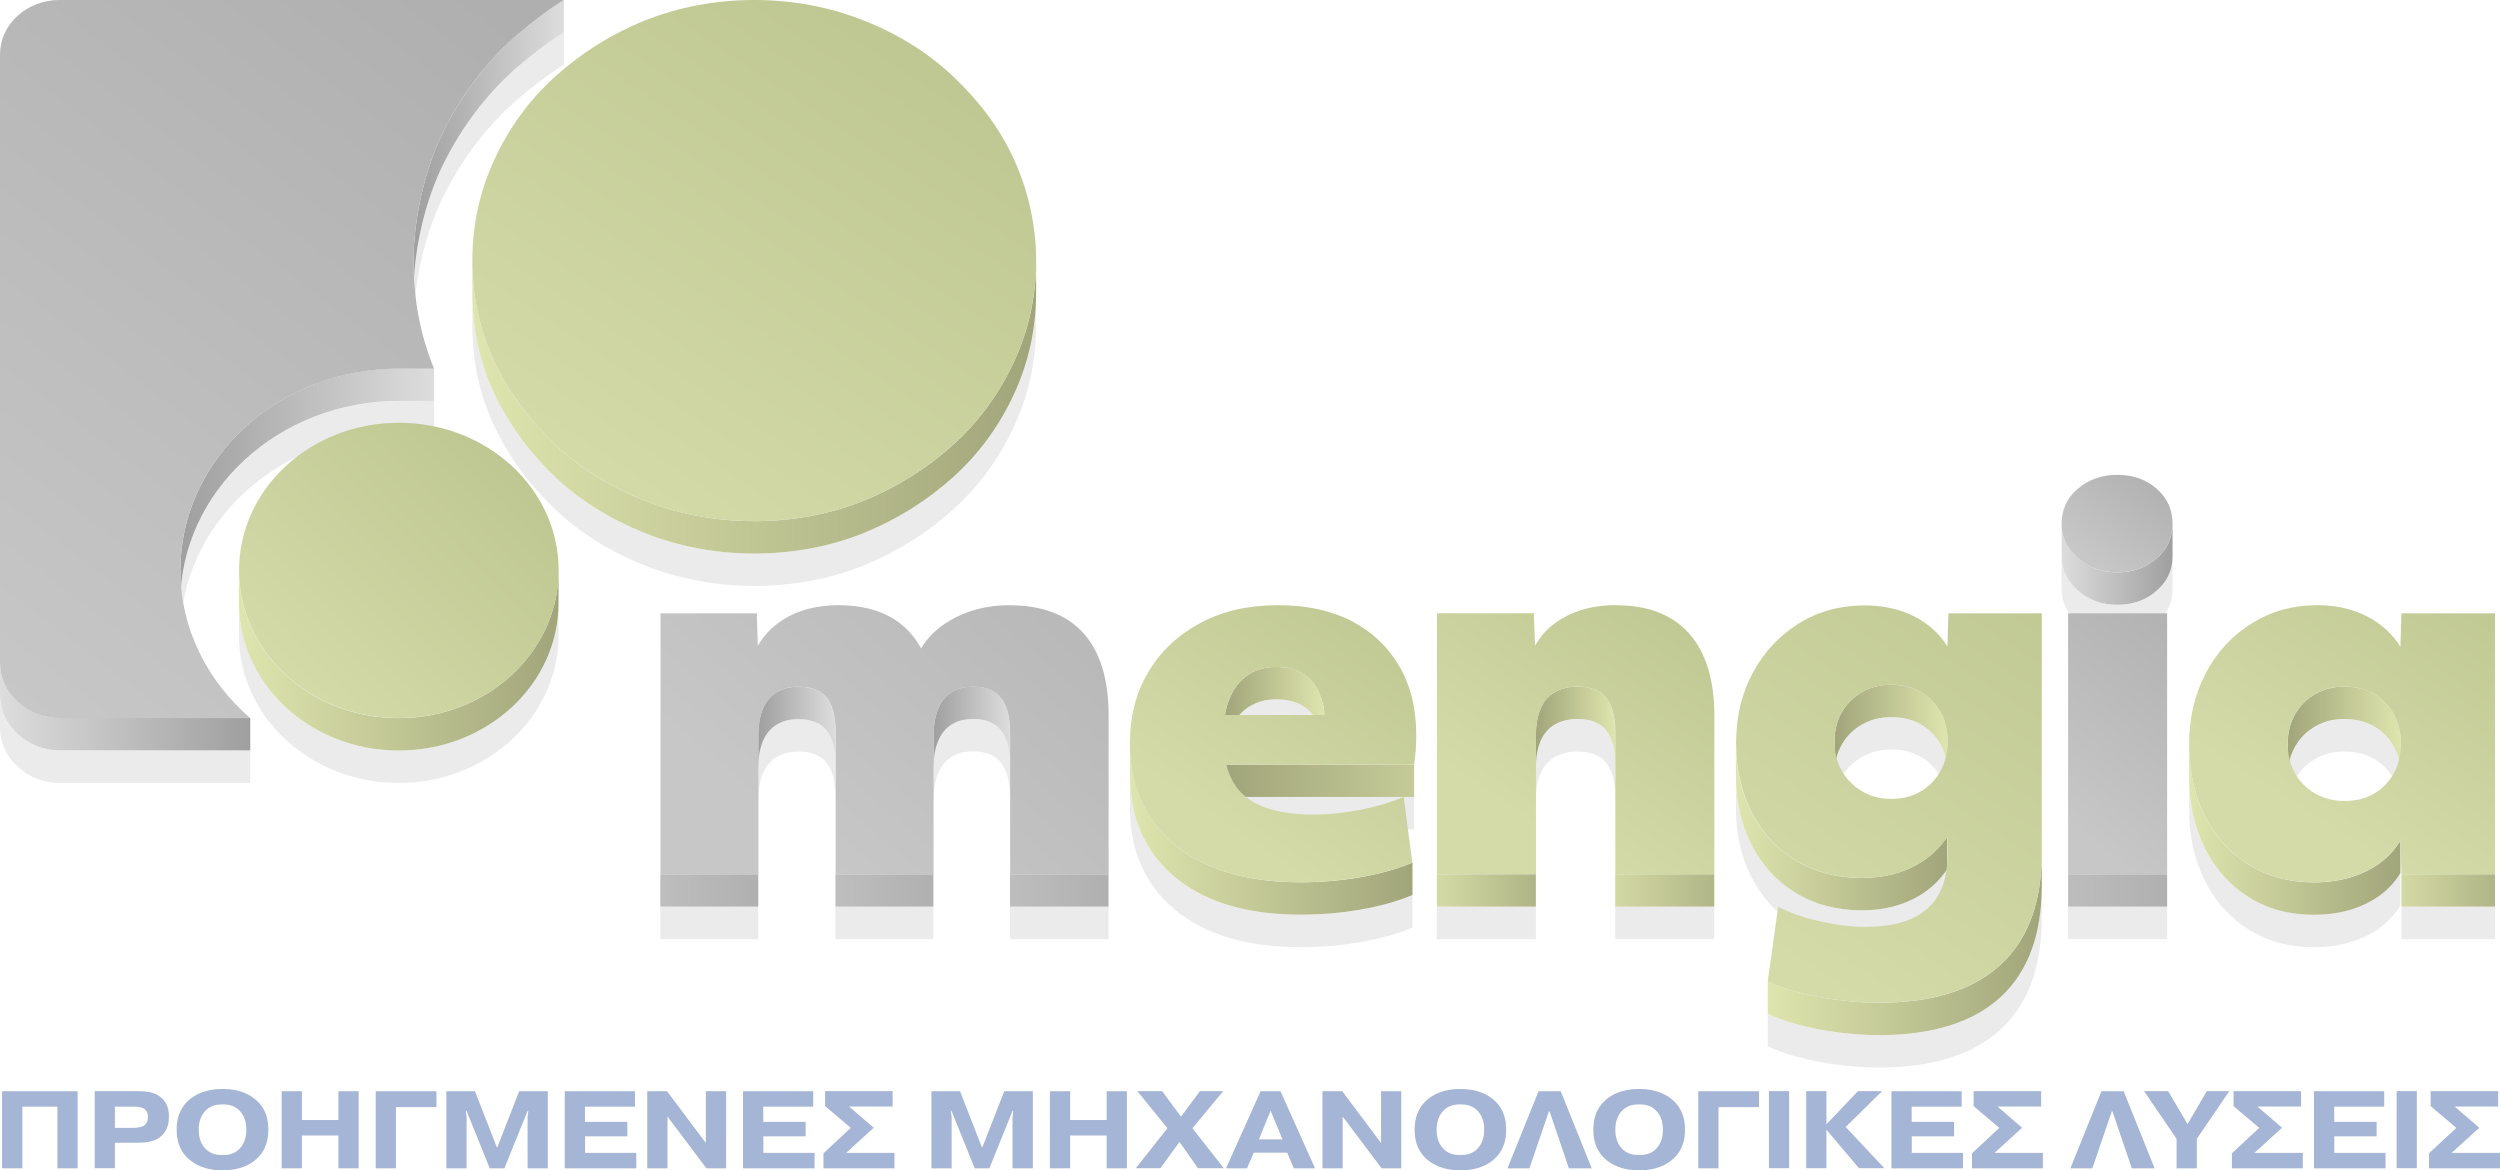 <svg xmlns="http://www.w3.org/2000/svg" xmlns:xlink="http://www.w3.org/1999/xlink" id="Layer_2" data-name="Layer 2" viewBox="0 0 229.97 107.67"><defs><style>      .cls-1 {        fill: url(#New_Gradient_Swatch_6-6);      }      .cls-2 {        fill: url(#New_Gradient_Swatch_6-2);      }      .cls-3 {        fill: url(#New_Gradient_Swatch_6-3);      }      .cls-4 {        fill: url(#New_Gradient_Swatch_6-4);      }      .cls-5 {        fill: url(#New_Gradient_Swatch_6-5);      }      .cls-6 {        fill: url(#linear-gradient-8);      }      .cls-7 {        fill: url(#linear-gradient-7);      }      .cls-8 {        fill: url(#linear-gradient-5);      }      .cls-9 {        fill: url(#linear-gradient-6);      }      .cls-10 {        fill: url(#linear-gradient-9);      }      .cls-11 {        fill: url(#linear-gradient-4);      }      .cls-12 {        fill: url(#linear-gradient-3);      }      .cls-13 {        fill: url(#linear-gradient-2);      }      .cls-14 {        fill: url(#linear-gradient);      }      .cls-15 {        fill: #a5b5d6;      }      .cls-16 {        fill: url(#linear-gradient-10);      }      .cls-17 {        fill: url(#linear-gradient-11);      }      .cls-18 {        fill: url(#linear-gradient-12);      }      .cls-19 {        fill: url(#linear-gradient-13);      }      .cls-20 {        fill: url(#linear-gradient-19);      }      .cls-21 {        fill: url(#linear-gradient-14);      }      .cls-22 {        fill: url(#linear-gradient-21);      }      .cls-23 {        fill: url(#linear-gradient-20);      }      .cls-24 {        fill: url(#linear-gradient-22);      }      .cls-25 {        fill: url(#linear-gradient-23);      }      .cls-26 {        fill: url(#linear-gradient-25);      }      .cls-27 {        fill: url(#linear-gradient-15);      }      .cls-28 {        fill: url(#linear-gradient-16);      }      .cls-29 {        fill: url(#linear-gradient-17);      }      .cls-30 {        fill: url(#linear-gradient-18);      }      .cls-31 {        fill: url(#linear-gradient-27);      }      .cls-32 {        fill: url(#linear-gradient-24);      }      .cls-33 {        fill: url(#linear-gradient-26);      }      .cls-34 {        opacity: .08;      }      .cls-35 {        fill: url(#New_Gradient_Swatch_4);      }      .cls-36 {        fill: url(#New_Gradient_Swatch_6);      }    </style><linearGradient id="linear-gradient" x1="168.74" y1="67.1" x2="179.16" y2="67.1" gradientUnits="userSpaceOnUse"><stop offset="0" stop-color="#a1a57a"></stop><stop offset="1" stop-color="#dfe5ae"></stop></linearGradient><linearGradient id="linear-gradient-2" x1="112.68" y1="65.05" x2="121.84" y2="65.05" xlink:href="#linear-gradient"></linearGradient><linearGradient id="linear-gradient-3" x1="112.8" y1="71.82" x2="142.61" y2="71.82" xlink:href="#linear-gradient"></linearGradient><linearGradient id="New_Gradient_Swatch_6" data-name="New Gradient Swatch 6" x1="103.96" y1="76.29" x2="129.93" y2="76.29" gradientUnits="userSpaceOnUse"><stop offset="0" stop-color="#dfe5ae"></stop><stop offset="1" stop-color="#a1a57a"></stop></linearGradient><linearGradient id="linear-gradient-4" x1="141.28" y1="66.94" x2="148.58" y2="66.94" xlink:href="#linear-gradient"></linearGradient><linearGradient id="linear-gradient-5" x1="145.14" y1="81.92" x2="162.23" y2="81.92" gradientUnits="userSpaceOnUse"><stop offset="0" stop-color="#dfe5ae"></stop><stop offset="1" stop-color="#a1a57a"></stop></linearGradient><linearGradient id="linear-gradient-6" x1="129.64" x2="144.8" xlink:href="#linear-gradient-5"></linearGradient><linearGradient id="New_Gradient_Swatch_6-2" data-name="New Gradient Swatch 6" x1="159.68" y1="76.03" x2="179.11" y2="76.03" xlink:href="#New_Gradient_Swatch_6"></linearGradient><linearGradient id="New_Gradient_Swatch_6-3" data-name="New Gradient Swatch 6" x1="162.6" y1="86.85" x2="187.82" y2="86.85" xlink:href="#New_Gradient_Swatch_6"></linearGradient><linearGradient id="linear-gradient-7" x1="210.43" y1="67.29" x2="220.85" y2="67.29" xlink:href="#linear-gradient"></linearGradient><linearGradient id="linear-gradient-8" x1="218.15" y1="81.92" x2="233.26" y2="81.92" xlink:href="#linear-gradient-5"></linearGradient><linearGradient id="New_Gradient_Swatch_6-4" data-name="New Gradient Swatch 6" x1="201.37" y1="76.33" x2="220.81" y2="76.33" xlink:href="#New_Gradient_Swatch_6"></linearGradient><linearGradient id="New_Gradient_Swatch_6-5" data-name="New Gradient Swatch 6" x1="43.44" y1="37.44" x2="95.31" y2="37.44" xlink:href="#New_Gradient_Swatch_6"></linearGradient><linearGradient id="New_Gradient_Swatch_6-6" data-name="New Gradient Swatch 6" x1="21.99" y1="60.76" x2="51.38" y2="60.76" xlink:href="#New_Gradient_Swatch_6"></linearGradient><linearGradient id="linear-gradient-9" x1="85.86" y1="66.94" x2="92.91" y2="66.94" gradientUnits="userSpaceOnUse"><stop offset="0" stop-color="#9f9f9f"></stop><stop offset="1" stop-color="#ddd"></stop></linearGradient><linearGradient id="linear-gradient-10" x1="69.75" y1="66.94" x2="76.85" y2="66.94" xlink:href="#linear-gradient-9"></linearGradient><linearGradient id="linear-gradient-11" x1="86.47" y1="81.91" x2="102.65" y2="81.91" gradientUnits="userSpaceOnUse"><stop offset="0" stop-color="#c7c7c7"></stop><stop offset="1" stop-color="#afafaf"></stop></linearGradient><linearGradient id="linear-gradient-12" x1="70.92" x2="86.77" xlink:href="#linear-gradient-11"></linearGradient><linearGradient id="linear-gradient-13" x1="54.47" y1="81.92" x2="70.53" y2="81.92" xlink:href="#linear-gradient-11"></linearGradient><linearGradient id="linear-gradient-14" x1="183.14" y1="81.92" x2="199.99" y2="81.92" xlink:href="#linear-gradient-11"></linearGradient><linearGradient id="New_Gradient_Swatch_4" data-name="New Gradient Swatch 4" x1="189.64" y1="51.91" x2="199.85" y2="51.91" gradientUnits="userSpaceOnUse"><stop offset="0" stop-color="#ddd"></stop><stop offset="1" stop-color="#9f9f9f"></stop></linearGradient><linearGradient id="linear-gradient-15" x1="38.04" y1="13.47" x2="51.87" y2="13.47" xlink:href="#linear-gradient-9"></linearGradient><linearGradient id="linear-gradient-16" x1="0" y1="65" x2="23.02" y2="65" gradientUnits="userSpaceOnUse"><stop offset="0" stop-color="#ddd"></stop><stop offset="1" stop-color="#9f9f9f"></stop></linearGradient><linearGradient id="linear-gradient-17" x1="16.59" y1="44.68" x2="39.93" y2="44.68" xlink:href="#linear-gradient-9"></linearGradient><linearGradient id="linear-gradient-18" x1="73.33" y1="77.69" x2="108.06" y2="37.61" xlink:href="#linear-gradient-11"></linearGradient><linearGradient id="linear-gradient-19" x1="189.38" y1="75.19" x2="204.42" y2="56.4" xlink:href="#linear-gradient-11"></linearGradient><linearGradient id="linear-gradient-20" x1="192.18" y1="51.42" x2="198.5" y2="43.4" gradientUnits="userSpaceOnUse"><stop offset="0" stop-color="#c7c7c7"></stop><stop offset="1" stop-color="#afafaf"></stop></linearGradient><linearGradient id="linear-gradient-21" x1="-6.83" y1="58.86" x2="40.33" y2="-3.16" xlink:href="#linear-gradient-11"></linearGradient><linearGradient id="linear-gradient-22" x1="113.52" y1="76.84" x2="128.35" y2="55.09" gradientUnits="userSpaceOnUse"><stop offset="0" stop-color="#d4dba9"></stop><stop offset="1" stop-color="#bec691"></stop></linearGradient><linearGradient id="linear-gradient-23" x1="140.08" y1="75.52" x2="154.49" y2="54.46" xlink:href="#linear-gradient-22"></linearGradient><linearGradient id="linear-gradient-24" x1="164.17" y1="88.49" x2="189.13" y2="50.34" xlink:href="#linear-gradient-22"></linearGradient><linearGradient id="linear-gradient-25" x1="213.2" y1="75.9" x2="228.23" y2="52.11" xlink:href="#linear-gradient-22"></linearGradient><linearGradient id="linear-gradient-26" x1="54.96" y1="45.8" x2="83.54" y2="2.52" xlink:href="#linear-gradient-22"></linearGradient><linearGradient id="linear-gradient-27" x1="26.15" y1="62.94" x2="47" y2="42.22" xlink:href="#linear-gradient-22"></linearGradient></defs><g id="Layer_2-2" data-name="Layer 2"><g><g><g class="cls-34"><path d="M179.16,71.22v2.98c0-1.05-.22-1.97-.65-2.74s-1.04-1.39-1.81-1.84-1.68-.67-2.72-.67-1.9.22-2.69.67c-.79.45-1.41,1.06-1.86,1.84s-.68,1.69-.68,2.74v-2.98c0-1.05.23-1.97.68-2.74s1.07-1.39,1.86-1.84c.79-.45,1.65-.67,2.69-.67s1.95.22,2.72.67,1.38,1.06,1.81,1.84.65,1.69.65,2.74Z"></path><path d="M92.91,70.38v2.98c0-1.43-.28-2.49-.83-3.19-.55-.7-1.4-1.05-2.54-1.05-.81,0-1.48.17-2.01.51-.54.34-.95.85-1.23,1.53-.29.68-.43,1.52-.43,2.51v-2.98c0-.99.14-1.83.43-2.51.28-.68.7-1.19,1.23-1.53.54-.34,1.21-.51,2.01-.51,1.14,0,1.99.35,2.54,1.05.55.7.83,1.76.83,3.19Z"></path><path d="M76.85,70.38v2.98c0-1.46-.28-2.53-.83-3.21-.55-.68-1.42-1.02-2.59-1.02-.77,0-1.43.17-1.99.51-.56.34-.97.85-1.26,1.51-.28.67-.43,1.51-.43,2.53v-2.98c0-1.02.14-1.87.43-2.53.28-.67.7-1.17,1.26-1.51.55-.34,1.22-.51,1.99-.51,1.17,0,2.04.34,2.59,1.02.55.68.83,1.75.83,3.21Z"></path><rect x="92.91" y="83.41" width="9.06" height="2.98"></rect><rect x="76.85" y="83.41" width="9.01" height="2.98"></rect><rect x="60.74" y="83.41" width="9.01" height="2.98"></rect><path d="M121.84,68.75l-.11,2.1c-.17-.75-.44-1.38-.8-1.91-.37-.53-.85-.93-1.43-1.21-.59-.28-1.28-.42-2.09-.42-1,0-1.88.25-2.62.75-.74.5-1.3,1.22-1.69,2.16-.18.45-.32.95-.42,1.51v-2.98c.09-.56.23-1.06.42-1.51.39-.95.95-1.67,1.69-2.16.74-.5,1.61-.75,2.62-.75.81,0,1.5.14,2.09.42.59.28,1.06.68,1.43,1.21.37.53.81,1.52.92,2.79Z"></path><rect x="112.8" y="73.31" width="17.28" height="2.98"></rect><path d="M129.93,82.34v2.98c-1.41.59-3.02,1.04-4.83,1.35-1.81.31-3.64.46-5.49.46-3.26,0-6.05-.51-8.38-1.53-2.33-1.02-4.13-2.5-5.39-4.42-1.26-1.92-1.89-4.19-1.89-6.79v-2.98c0,2.6.63,4.87,1.89,6.79,1.26,1.92,3.05,3.4,5.39,4.42,2.33,1.02,5.13,1.53,8.38,1.53,1.85,0,3.68-.15,5.49-.46,1.81-.31,3.42-.76,4.83-1.35Z"></path><path d="M148.58,70.39v2.98c0-1.43-.28-2.49-.83-3.19-.55-.7-1.43-1.05-2.64-1.05-.81,0-1.5.17-2.09.51-.59.34-1.02.85-1.31,1.53-.29.68-.43,1.52-.43,2.51v-2.98c0-.99.14-1.83.43-2.51.28-.68.72-1.19,1.31-1.53.58-.34,1.28-.51,2.09-.51,1.21,0,2.09.35,2.64,1.05.55.7.83,1.76.83,3.19Z"></path><rect x="148.58" y="83.41" width="9.11" height="2.98"></rect><rect x="132.17" y="83.41" width="9.11" height="2.98"></rect><path d="M179.11,79.96v2.98c-.66,1-1.53,1.82-2.59,2.45-1.49.88-3.25,1.33-5.26,1.33-2.28,0-4.3-.53-6.04-1.58-1.75-1.05-3.1-2.52-4.08-4.4-.97-1.88-1.46-4.02-1.46-6.44v-2.98c0,2.42.49,4.57,1.46,6.44.97,1.88,2.33,3.34,4.08,4.4,1.74,1.05,3.76,1.58,6.04,1.58,2.01,0,3.77-.44,5.26-1.33,1.06-.63,1.93-1.45,2.59-2.45Z"></path><path d="M187.82,81.45v2.98c0,4.53-1.27,7.95-3.8,10.28-2.53,2.32-6.27,3.49-11.2,3.49-1.21,0-2.48-.09-3.8-.26-1.33-.17-2.55-.41-3.67-.72-1.13-.31-2.04-.64-2.74-.98v-2.98c.71.34,1.62.67,2.74.98,1.12.31,2.35.55,3.67.72,1.32.17,2.59.26,3.8.26,4.93,0,8.66-1.16,11.2-3.49,2.53-2.32,3.8-5.75,3.8-10.28Z"></path><rect x="190.24" y="83.41" width="9.11" height="2.98"></rect><path d="M199.85,51.17v2.98c0,1.3-.49,2.3-1.46,3.16-.97.87-2.18,1.3-3.62,1.3s-2.62-.43-3.62-1.3c-1-.87-1.51-1.92-1.51-3.16v-2.98c0,1.24.51,2.3,1.51,3.16,1.01.87,2.18,1.3,3.62,1.3s2.65-.43,3.62-1.3c.97-.87,1.46-1.86,1.46-3.16Z"></path><path d="M220.85,71.41v2.98c0-1.02-.22-1.93-.65-2.72-.44-.79-1.04-1.41-1.81-1.86-.77-.45-1.68-.68-2.72-.68s-1.91.22-2.69.68c-.79.45-1.41,1.07-1.86,1.86-.45.79-.68,1.7-.68,2.72v-2.98c0-1.02.23-1.93.68-2.72.45-.79,1.07-1.41,1.86-1.86.79-.45,1.66-.68,2.69-.68s1.95.22,2.72.68c.77.45,1.37,1.07,1.81,1.86.44.79.65,1.7.65,2.72Z"></path><rect x="220.9" y="83.41" width="8.61" height="2.98"></rect><path d="M220.81,80.31v2.98c-.63,1.04-1.49,1.88-2.58,2.51-1.51.88-3.31,1.33-5.39,1.33-2.25,0-4.24-.53-5.96-1.61-1.73-1.07-3.08-2.56-4.05-4.49-.97-1.92-1.46-4.11-1.46-6.56v-2.98c0,2.45.48,4.63,1.46,6.56.97,1.92,2.32,3.42,4.05,4.49,1.73,1.07,3.72,1.61,5.96,1.61,2.08,0,3.88-.44,5.39-1.33,1.09-.63,1.94-1.47,2.58-2.51Z"></path><path d="M47.28,6.43c-.07.06-.14.12-.2.19-2.71,2.51-4.92,5.54-6.55,9-1.62,3.54-2.49,7.84-2.49,11.33v2.98c0-3.49.86-7.79,2.49-11.33,1.63-3.46,3.83-6.49,6.55-9,.07-.06.14-.12.2-.19,1.46-1.25,2.97-2.45,4.59-3.45v-2.98c-1.62,1-3.14,2.2-4.59,3.45Z"></path><path d="M95.31,26.95v2.98c0,3.3-.7,6.44-2.05,9.34-1.35,2.9-3.19,5.44-5.57,7.59-2.38,2.15-5.13,3.89-8.21,5.14-3.08,1.25-6.54,1.9-10.1,1.9s-6.97-.65-10.1-1.9c-3.13-1.25-5.89-2.95-8.21-5.14-2.32-2.2-4.21-4.74-5.57-7.59-1.35-2.85-2.05-5.99-2.05-9.34v-2.98c0,3.35.7,6.49,2.05,9.34,1.35,2.84,3.24,5.39,5.57,7.59,2.32,2.2,5.08,3.9,8.21,5.14,3.13,1.25,6.54,1.9,10.1,1.9s7.02-.65,10.1-1.9c3.08-1.25,5.84-3,8.21-5.14,2.38-2.15,4.21-4.69,5.57-7.59,1.35-2.9,2.05-6.04,2.05-9.34Z"></path><path d="M5.51,69.04c-1.51,0-2.86-.55-3.89-1.5-1.03-.95-1.62-2.2-1.62-3.6v2.98c0,1.4.59,2.65,1.62,3.6,1.03.95,2.38,1.5,3.89,1.5h17.51v-2.98H5.51Z"></path><path d="M51.38,55.46v2.98c0,7.5-6.58,13.58-14.7,13.58s-14.7-6.08-14.7-13.58v-2.98c0,7.5,6.58,13.58,14.7,13.58s14.7-6.08,14.7-13.58Z"></path><path d="M36.69,36.89c-11.08,0-20.1,8.34-20.1,18.57v2.98c0-10.24,9.02-18.57,20.1-18.57h3.24v-2.98h-3.24Z"></path></g><g><g><g><path class="cls-14" d="M179.16,68.24v2.98c0-1.05-.22-1.97-.65-2.74s-1.04-1.39-1.81-1.84-1.68-.67-2.72-.67-1.9.22-2.69.67c-.79.45-1.41,1.06-1.86,1.84s-.68,1.69-.68,2.74v-2.98c0-1.05.23-1.97.68-2.74s1.07-1.39,1.86-1.84c.79-.45,1.65-.67,2.69-.67s1.95.22,2.72.67,1.38,1.06,1.81,1.84.65,1.69.65,2.74Z"></path><path class="cls-13" d="M121.84,65.77l-.11,2.1c-.17-.75-.44-1.38-.8-1.91-.37-.53-.85-.93-1.43-1.21-.59-.28-1.28-.42-2.09-.42-1,0-1.88.25-2.62.75-.74.5-1.3,1.22-1.69,2.16-.18.45-.32.95-.42,1.51v-2.98c.09-.56.23-1.06.42-1.51.39-.95.95-1.67,1.69-2.16.74-.5,1.61-.75,2.62-.75.81,0,1.5.14,2.09.42.59.28,1.06.68,1.43,1.21.37.53.81,1.52.92,2.79Z"></path><rect class="cls-12" x="112.8" y="70.33" width="17.28" height="2.98"></rect><path class="cls-36" d="M129.93,79.35v2.98c-1.41.59-3.02,1.04-4.83,1.35-1.81.31-3.64.46-5.49.46-3.26,0-6.05-.51-8.38-1.53-2.33-1.02-4.13-2.5-5.39-4.42-1.26-1.92-1.89-4.19-1.89-6.79v-2.98c0,2.6.63,4.87,1.89,6.79,1.26,1.92,3.05,3.4,5.39,4.42,2.33,1.02,5.13,1.53,8.38,1.53,1.85,0,3.68-.15,5.49-.46,1.81-.31,3.42-.76,4.83-1.35Z"></path><path class="cls-11" d="M148.58,67.4v2.98c0-1.43-.28-2.49-.83-3.19-.55-.7-1.43-1.05-2.64-1.05-.81,0-1.5.17-2.09.51-.59.34-1.02.85-1.31,1.53-.29.68-.43,1.52-.43,2.51v-2.98c0-.99.14-1.83.43-2.51.28-.68.72-1.19,1.31-1.53.58-.34,1.28-.51,2.09-.51,1.21,0,2.09.35,2.64,1.05.55.7.83,1.76.83,3.19Z"></path><rect class="cls-8" x="148.58" y="80.42" width="9.11" height="2.98"></rect><rect class="cls-9" x="132.17" y="80.42" width="9.11" height="2.98"></rect><path class="cls-2" d="M179.11,76.98v2.98c-.66,1-1.53,1.82-2.59,2.45-1.49.88-3.25,1.33-5.26,1.33-2.28,0-4.3-.53-6.04-1.58-1.75-1.05-3.1-2.52-4.08-4.4-.97-1.88-1.46-4.02-1.46-6.44v-2.98c0,2.42.49,4.57,1.46,6.44.97,1.88,2.33,3.34,4.08,4.4,1.74,1.05,3.76,1.58,6.04,1.58,2.01,0,3.77-.44,5.26-1.33,1.06-.63,1.93-1.45,2.59-2.45Z"></path><path class="cls-3" d="M187.82,78.47v2.98c0,4.53-1.27,7.95-3.8,10.28-2.53,2.32-6.27,3.49-11.2,3.49-1.21,0-2.48-.09-3.8-.26-1.33-.17-2.55-.41-3.67-.72-1.13-.31-2.04-.64-2.74-.98v-2.98c.71.34,1.62.67,2.74.98,1.12.31,2.35.55,3.67.72,1.32.17,2.59.26,3.8.26,4.93,0,8.66-1.16,11.2-3.49,2.53-2.32,3.8-5.75,3.8-10.28Z"></path><path class="cls-7" d="M220.85,68.42v2.98c0-1.02-.22-1.93-.65-2.72-.44-.79-1.04-1.41-1.81-1.86-.77-.45-1.68-.68-2.72-.68s-1.91.22-2.69.68c-.79.45-1.41,1.07-1.86,1.86-.45.79-.68,1.7-.68,2.72v-2.98c0-1.02.23-1.93.68-2.72.45-.79,1.07-1.41,1.86-1.86.79-.45,1.66-.68,2.69-.68s1.95.22,2.72.68c.77.45,1.37,1.07,1.81,1.86.44.79.65,1.7.65,2.72Z"></path><rect class="cls-6" x="220.9" y="80.42" width="8.61" height="2.98"></rect><path class="cls-4" d="M220.81,77.33v2.98c-.63,1.04-1.49,1.88-2.58,2.51-1.51.88-3.31,1.33-5.39,1.33-2.25,0-4.24-.53-5.96-1.61-1.73-1.07-3.08-2.56-4.05-4.49-.97-1.92-1.46-4.11-1.46-6.56v-2.98c0,2.45.48,4.63,1.46,6.56.97,1.92,2.32,3.42,4.05,4.49,1.73,1.07,3.72,1.61,5.96,1.61,2.08,0,3.88-.44,5.39-1.33,1.09-.63,1.94-1.47,2.58-2.51Z"></path><path class="cls-5" d="M95.31,23.97v2.98c0,3.3-.7,6.44-2.05,9.34-1.35,2.9-3.19,5.44-5.57,7.59-2.38,2.15-5.13,3.89-8.21,5.14-3.08,1.25-6.54,1.9-10.1,1.9s-6.97-.65-10.1-1.9c-3.13-1.25-5.89-2.95-8.21-5.14-2.32-2.2-4.21-4.74-5.57-7.59-1.35-2.85-2.05-5.99-2.05-9.34v-2.98c0,3.35.7,6.49,2.05,9.34,1.35,2.84,3.24,5.39,5.57,7.59,2.32,2.2,5.08,3.9,8.21,5.14,3.13,1.25,6.54,1.9,10.1,1.9s7.02-.65,10.1-1.9c3.08-1.25,5.84-3,8.21-5.14,2.38-2.15,4.21-4.69,5.57-7.59,1.35-2.9,2.05-6.04,2.05-9.34Z"></path><path class="cls-1" d="M51.38,52.48v2.98c0,7.5-6.58,13.58-14.7,13.58s-14.7-6.08-14.7-13.58v-2.98c0,7.5,6.58,13.58,14.7,13.58s14.7-6.08,14.7-13.58Z"></path></g><g><path class="cls-10" d="M92.91,67.4v2.98c0-1.43-.28-2.49-.83-3.19-.55-.7-1.4-1.05-2.54-1.05-.81,0-1.48.17-2.01.51-.54.34-.95.85-1.23,1.53-.29.68-.43,1.52-.43,2.51v-2.98c0-.99.14-1.83.43-2.51.28-.68.7-1.19,1.23-1.53.54-.34,1.21-.51,2.01-.51,1.14,0,1.99.35,2.54,1.05.55.7.83,1.76.83,3.19Z"></path><path class="cls-16" d="M76.85,67.4v2.98c0-1.46-.28-2.53-.83-3.21-.55-.68-1.42-1.02-2.59-1.02-.77,0-1.43.17-1.99.51-.56.34-.97.85-1.26,1.51-.28.67-.43,1.51-.43,2.53v-2.98c0-1.02.14-1.87.43-2.53.28-.67.7-1.17,1.26-1.51.55-.34,1.22-.51,1.99-.51,1.17,0,2.04.34,2.59,1.02.55.68.83,1.75.83,3.21Z"></path><rect class="cls-17" x="92.91" y="80.42" width="9.06" height="2.98"></rect><rect class="cls-18" x="76.85" y="80.42" width="9.01" height="2.98"></rect><rect class="cls-19" x="60.74" y="80.42" width="9.01" height="2.98"></rect><rect class="cls-21" x="190.24" y="80.42" width="9.11" height="2.98"></rect><path class="cls-35" d="M199.85,48.19v2.98c0,1.3-.49,2.3-1.46,3.16-.97.87-2.18,1.3-3.62,1.3s-2.62-.43-3.62-1.3c-1-.87-1.51-1.92-1.51-3.16v-2.98c0,1.24.51,2.3,1.51,3.16,1.01.87,2.18,1.3,3.62,1.3s2.65-.43,3.62-1.3c.97-.87,1.46-1.86,1.46-3.16Z"></path><path class="cls-27" d="M47.28,3.45c-.07.06-.14.12-.2.19-2.71,2.51-4.92,5.54-6.55,9-1.62,3.54-2.49,7.84-2.49,11.33v2.98c0-3.49.86-7.79,2.49-11.33,1.63-3.46,3.83-6.49,6.55-9,.07-.06.14-.12.2-.19,1.46-1.25,2.97-2.45,4.59-3.45V0c-1.62,1-3.14,2.2-4.59,3.45Z"></path><path class="cls-28" d="M5.51,66.05c-1.51,0-2.86-.55-3.89-1.5-1.03-.95-1.62-2.2-1.62-3.6v2.98c0,1.4.59,2.65,1.62,3.6,1.03.95,2.38,1.5,3.89,1.5h17.51v-2.98H5.51Z"></path><path class="cls-29" d="M36.69,33.9c-11.08,0-20.1,8.34-20.1,18.57v2.98c0-10.24,9.02-18.57,20.1-18.57h3.24v-2.98h-3.24Z"></path></g></g><g><g><path class="cls-30" d="M92.86,55.68c2.99,0,5.26.85,6.8,2.56,1.54,1.71,2.32,4.23,2.32,7.58v14.61h-9.06v-13.02c0-1.43-.28-2.49-.83-3.19-.55-.7-1.4-1.05-2.54-1.05-.81,0-1.48.17-2.01.51-.54.34-.95.85-1.23,1.53-.29.68-.43,1.52-.43,2.51v12.7h-9.01v-13.02c0-1.46-.28-2.53-.83-3.21-.55-.68-1.42-1.02-2.59-1.02-.77,0-1.43.17-1.99.51-.56.34-.97.85-1.26,1.51-.28.67-.43,1.51-.43,2.53v12.7h-9.01v-24h8.86l.09,2.99c.56-.98,1.34-1.79,2.33-2.41,1.41-.89,3.12-1.33,5.13-1.33s3.81.45,5.18,1.35c.99.65,1.79,1.53,2.38,2.63.6-1.02,1.48-1.87,2.63-2.56,1.59-.94,3.43-1.42,5.51-1.42Z"></path><rect class="cls-20" x="190.24" y="56.42" width="9.11" height="24"></rect><path class="cls-23" d="M194.77,43.68c1.44,0,2.65.43,3.62,1.28.97.85,1.46,1.93,1.46,3.23s-.49,2.3-1.46,3.16c-.97.87-2.18,1.3-3.62,1.3s-2.62-.43-3.62-1.3c-1-.87-1.51-1.92-1.51-3.16,0-1.3.49-2.38,1.49-3.23.99-.85,2.21-1.28,3.65-1.28Z"></path><path class="cls-22" d="M51.87,0c-1.62,1-3.14,2.2-4.59,3.45-2.81,2.55-5.08,5.64-6.75,9.19-1.62,3.54-2.49,7.84-2.49,11.33s.59,6.79,1.89,9.94h-3.24c-11.08,0-20.1,8.34-20.1,18.57,0,5.34,2.49,10.18,6.43,13.58H5.51c-1.51,0-2.86-.55-3.89-1.5-1.03-.95-1.62-2.2-1.62-3.6V5.04c0-1.4.59-2.65,1.57-3.54,1.03-.95,2.38-1.5,3.89-1.5h46.42Z"></path></g><g><g><path class="cls-24" d="M128.72,61.28c1.04,1.79,1.56,3.92,1.56,6.4,0,.43-.02.87-.05,1.3-.03.43-.08.88-.15,1.35h-17.28c.15.59.36,1.11.62,1.58.6,1.05,1.53,1.82,2.77,2.3,1.24.48,2.79.72,4.63.72,1.41,0,2.86-.15,4.35-.44,1.49-.3,2.81-.69,3.95-1.19l.8,6.05c-1.41.59-3.02,1.04-4.83,1.35-1.81.31-3.64.46-5.49.46-3.26,0-6.05-.51-8.38-1.53-2.33-1.02-4.13-2.5-5.39-4.42-1.26-1.92-1.89-4.19-1.89-6.79s.57-4.72,1.71-6.63c1.14-1.91,2.74-3.4,4.78-4.49,2.05-1.09,4.41-1.63,7.1-1.63s4.92.49,6.8,1.46c1.88.98,3.34,2.36,4.38,4.14ZM112.68,65.77h9.16c-.02-.32-.06-.61-.11-.88-.17-.75-.44-1.38-.8-1.91-.37-.53-.85-.93-1.43-1.21-.59-.28-1.28-.42-2.09-.42-1,0-1.88.25-2.62.75-.74.5-1.3,1.22-1.69,2.16-.18.45-.32.95-.42,1.51"></path><path class="cls-25" d="M148.73,55.68c2.89,0,5.1.87,6.65,2.6,1.54,1.74,2.32,4.25,2.32,7.53v14.61h-9.11v-13.02c0-1.43-.28-2.49-.83-3.19-.55-.7-1.43-1.05-2.64-1.05-.81,0-1.5.17-2.09.51-.59.34-1.02.85-1.31,1.53-.29.68-.43,1.52-.43,2.51v12.7h-9.11v-24h8.91l.12,2.98c.55-.98,1.32-1.78,2.32-2.4,1.43-.89,3.16-1.33,5.21-1.33Z"></path><path class="cls-32" d="M179.21,56.42h8.61s0,22.05,0,22.05c0,4.53-1.27,7.95-3.8,10.28-2.53,2.32-6.27,3.49-11.2,3.49-1.21,0-2.48-.09-3.8-.26-1.33-.17-2.55-.41-3.67-.72-1.13-.31-2.04-.64-2.74-.98l.96-6.88c1.04.56,2.32,1.01,3.83,1.35,1.51.34,2.9.51,4.18.51,2.52,0,4.4-.54,5.66-1.63,1.26-1.09,1.89-2.71,1.89-4.88v-1.77c-.66,1-1.53,1.82-2.59,2.45-1.49.88-3.25,1.33-5.26,1.33-2.28,0-4.3-.53-6.04-1.58-1.75-1.05-3.1-2.52-4.08-4.4-.97-1.88-1.46-4.02-1.46-6.44s.52-4.58,1.56-6.49c1.04-1.91,2.45-3.41,4.23-4.51,1.78-1.1,3.79-1.65,6.04-1.65,1.27,0,2.46.19,3.55.58,1.09.39,2.05.97,2.87,1.74.46.43.86.92,1.19,1.46l.09-3.04ZM178.51,70.91c.44-.79.65-1.68.65-2.67,0-1.05-.22-1.97-.65-2.74s-1.04-1.39-1.81-1.84-1.68-.67-2.72-.67-1.9.22-2.69.67c-.79.45-1.41,1.06-1.86,1.84s-.68,1.69-.68,2.74c0,.99.23,1.88.68,2.67.45.79,1.07,1.42,1.86,1.88.79.47,1.69.7,2.69.7s1.95-.23,2.72-.7c.77-.46,1.38-1.09,1.81-1.88"></path><path class="cls-26" d="M220.9,56.42h8.61v24h-8.61l-.09-3.1c-.63,1.04-1.49,1.88-2.58,2.51-1.51.88-3.31,1.33-5.39,1.33-2.25,0-4.24-.53-5.96-1.61-1.73-1.07-3.08-2.56-4.05-4.49-.97-1.92-1.46-4.11-1.46-6.56s.51-4.64,1.54-6.58c1.02-1.94,2.43-3.47,4.23-4.58,1.8-1.12,3.8-1.67,6.01-1.67,1.31,0,2.52.2,3.62.61s2.06.99,2.87,1.77c.45.44.84.92,1.17,1.44l.09-3.07ZM220.2,71.14c.44-.79.65-1.7.65-2.72s-.22-1.93-.65-2.72c-.44-.79-1.04-1.41-1.81-1.86-.77-.45-1.68-.68-2.72-.68s-1.91.22-2.69.68c-.79.45-1.41,1.07-1.86,1.86-.45.79-.68,1.7-.68,2.72s.23,1.93.68,2.72c.45.79,1.07,1.41,1.86,1.86.79.45,1.69.68,2.69.68s1.95-.22,2.72-.68c.77-.45,1.37-1.07,1.81-1.86"></path></g><g><path class="cls-33" d="M69.38,0c3.57,0,6.97.65,10.1,1.9,3.08,1.2,5.89,2.95,8.21,5.14,2.32,2.2,4.27,4.74,5.57,7.59,1.3,2.85,2.05,6.04,2.05,9.34s-.7,6.44-2.05,9.34c-1.35,2.9-3.19,5.44-5.57,7.59-2.38,2.15-5.13,3.89-8.21,5.14-3.08,1.25-6.54,1.9-10.1,1.9s-6.97-.65-10.1-1.9c-3.13-1.25-5.89-2.95-8.21-5.14-2.32-2.2-4.21-4.74-5.57-7.59-1.35-2.85-2.05-5.99-2.05-9.34s.7-6.44,2.05-9.34c1.35-2.9,3.19-5.44,5.57-7.59,2.38-2.15,5.13-3.89,8.21-5.14,3.14-1.25,6.54-1.9,10.1-1.9Z"></path><path class="cls-31" d="M36.69,38.89c8.12,0,14.7,6.08,14.7,13.58s-6.58,13.58-14.7,13.58-14.7-6.08-14.7-13.58,6.58-13.58,14.7-13.58Z"></path></g></g></g></g></g><g><path class="cls-15" d="M2.05,107.47H.19v-7.09h6.95v7.09h-1.86v-5.67h-3.22v5.67Z"></path><path class="cls-15" d="M12.5,100.37c.96,0,1.76.06,2.38.64.55.51.66,1.15.66,1.69s-.1,1.17-.58,1.68c-.65.7-1.56.74-2.58.74h-1.81v2.34h-1.86v-7.09h3.8ZM10.57,103.75h1.68c.35,0,.85-.05,1.1-.29.15-.14.26-.41.26-.73,0-.35-.14-.59-.34-.73-.07-.05-.32-.2-.91-.2h-1.79v1.96Z"></path><path class="cls-15" d="M23.57,106.63c-.54.48-1.48,1.03-3.1,1.03s-2.56-.56-3.1-1.03c-.95-.85-1.12-1.88-1.12-2.71s.16-1.86,1.12-2.72c.54-.48,1.48-1.03,3.1-1.03s2.56.56,3.1,1.03c.95.85,1.11,1.88,1.11,2.72s-.16,1.86-1.11,2.71ZM18.93,102.14c-.59.58-.65,1.38-.65,1.78s.06,1.21.65,1.78c.49.48,1.06.55,1.54.55s1.05-.07,1.54-.55c.59-.58.65-1.38.65-1.78s-.06-1.21-.65-1.78c-.49-.48-1.06-.55-1.54-.55s-1.05.07-1.54.55Z"></path><path class="cls-15" d="M27.77,107.47h-1.86v-7.09h1.86v2.65h3.36v-2.65h1.86v7.09h-1.86v-3.02h-3.36v3.02Z"></path><path class="cls-15" d="M36.42,107.47h-1.86v-7.09h5.59v1.46h-3.73v5.63Z"></path><path class="cls-15" d="M42.92,102.19h-.07l.07.6v4.68h-1.86v-7.09h2.63l2.01,5.15h.05l2.01-5.15h2.63v7.09h-1.86v-4.68l.07-.6h-.07l-2.13,5.28h-1.35l-2.13-5.28Z"></path><path class="cls-15" d="M57.71,103.19v1.34h-3.89v1.52h4.71v1.42h-6.58v-7.09h6.46v1.42h-4.6v1.4h3.89Z"></path><path class="cls-15" d="M66.79,107.47h-1.81l-3.58-4.76v4.76h-1.86v-7.09h1.82l3.57,4.76v-4.76h1.86v7.09Z"></path><path class="cls-15" d="M74.11,103.19v1.34h-3.89v1.52h4.71v1.42h-6.58v-7.09h6.46v1.42h-4.6v1.4h3.89Z"></path><path class="cls-15" d="M82.11,101.79h-4l2.26,1.95-2.54,2.31h4.45v1.42h-6.53v-1.38l2.51-2.34-2.36-2v-1.38h6.21v1.42Z"></path><path class="cls-15" d="M87.54,102.19h-.07l.07.6v4.68h-1.86v-7.09h2.63l2.01,5.15h.05l2.01-5.15h2.63v7.09h-1.87v-4.68l.07-.6h-.07l-2.13,5.28h-1.35l-2.13-5.28Z"></path><path class="cls-15" d="M98.44,107.47h-1.86v-7.09h1.86v2.65h3.36v-2.65h1.86v7.09h-1.86v-3.02h-3.36v3.02Z"></path><path class="cls-15" d="M110.38,100.37h2.14l-2.83,3.41,2.88,3.68h-2.38l-1.69-2.42-1.75,2.42h-2.27l2.91-3.68-2.77-3.41h2.28l1.74,2.35,1.74-2.35Z"></path><path class="cls-15" d="M114.73,107.47h-1.95l3.18-7.09h1.83l3.18,7.09h-1.95l-.62-1.44h-3.07l-.62,1.44ZM117.97,104.81l-1.09-2.65-1.07,2.65h2.17Z"></path><path class="cls-15" d="M128.9,107.47h-1.81l-3.58-4.76v4.76h-1.86v-7.09h1.82l3.57,4.76v-4.76h1.86v7.09Z"></path><path class="cls-15" d="M137.44,106.63c-.54.48-1.48,1.03-3.1,1.03s-2.56-.56-3.1-1.03c-.95-.85-1.11-1.88-1.11-2.71s.16-1.86,1.11-2.72c.54-.48,1.48-1.03,3.1-1.03s2.56.56,3.1,1.03c.95.85,1.11,1.88,1.11,2.72s-.16,1.86-1.11,2.71ZM132.8,102.14c-.59.58-.65,1.38-.65,1.78s.06,1.21.65,1.78c.49.48,1.06.55,1.54.55s1.05-.07,1.54-.55c.59-.58.65-1.38.65-1.78s-.06-1.21-.65-1.78c-.49-.48-1.06-.55-1.54-.55s-1.05.07-1.54.55Z"></path><path class="cls-15" d="M140.68,107.47h-2.01l2.86-7.09h2.04l2.85,7.09h-2.1l-1.78-5.24h-.06l-1.79,5.24Z"></path><path class="cls-15" d="M153.88,106.63c-.54.48-1.48,1.03-3.1,1.03s-2.56-.56-3.1-1.03c-.95-.85-1.11-1.88-1.11-2.71s.16-1.86,1.11-2.72c.54-.48,1.48-1.03,3.1-1.03s2.56.56,3.1,1.03c.95.85,1.12,1.88,1.12,2.72s-.16,1.86-1.12,2.71ZM149.24,102.14c-.59.58-.65,1.38-.65,1.78s.06,1.21.65,1.78c.49.48,1.06.55,1.54.55s1.05-.07,1.54-.55c.59-.58.65-1.38.65-1.78s-.06-1.21-.65-1.78c-.49-.48-1.06-.55-1.54-.55s-1.05.07-1.54.55Z"></path><path class="cls-15" d="M158.08,107.47h-1.86v-7.09h5.59v1.46h-3.73v5.63Z"></path><path class="cls-15" d="M164.58,100.37v7.09h-1.86v-7.09h1.86Z"></path><path class="cls-15" d="M170.9,100.37h2.23l-3.35,3.3,3.56,3.79h-2.34l-2.99-3.54v3.54h-1.86v-7.09h1.86v3.05l2.9-3.05Z"></path><path class="cls-15" d="M179.75,103.19v1.34h-3.89v1.52h4.71v1.42h-6.58v-7.09h6.46v1.42h-4.6v1.4h3.89Z"></path><path class="cls-15" d="M187.75,101.79h-4l2.26,1.95-2.54,2.31h4.45v1.42h-6.52v-1.38l2.51-2.34-2.36-2v-1.38h6.21v1.42Z"></path><path class="cls-15" d="M192.46,107.47h-2.01l2.86-7.09h2.04l2.85,7.09h-2.1l-1.78-5.24h-.06l-1.79,5.24Z"></path><path class="cls-15" d="M203,100.37h2.07l-2.99,4.39v2.71h-1.86v-2.71l-2.99-4.39h2.21l1.79,3.03,1.77-3.03Z"></path><path class="cls-15" d="M211.66,101.79h-4l2.26,1.95-2.54,2.31h4.45v1.42h-6.52v-1.38l2.51-2.34-2.36-2v-1.38h6.21v1.42Z"></path><path class="cls-15" d="M218.62,103.19v1.34h-3.89v1.52h4.71v1.42h-6.58v-7.09h6.46v1.42h-4.6v1.4h3.89Z"></path><path class="cls-15" d="M222.32,100.37v7.09h-1.86v-7.09h1.86Z"></path><path class="cls-15" d="M229.8,101.79h-4l2.26,1.95-2.54,2.31h4.45v1.42h-6.53v-1.38l2.51-2.34-2.36-2v-1.38h6.21v1.42Z"></path></g></g></g></svg>